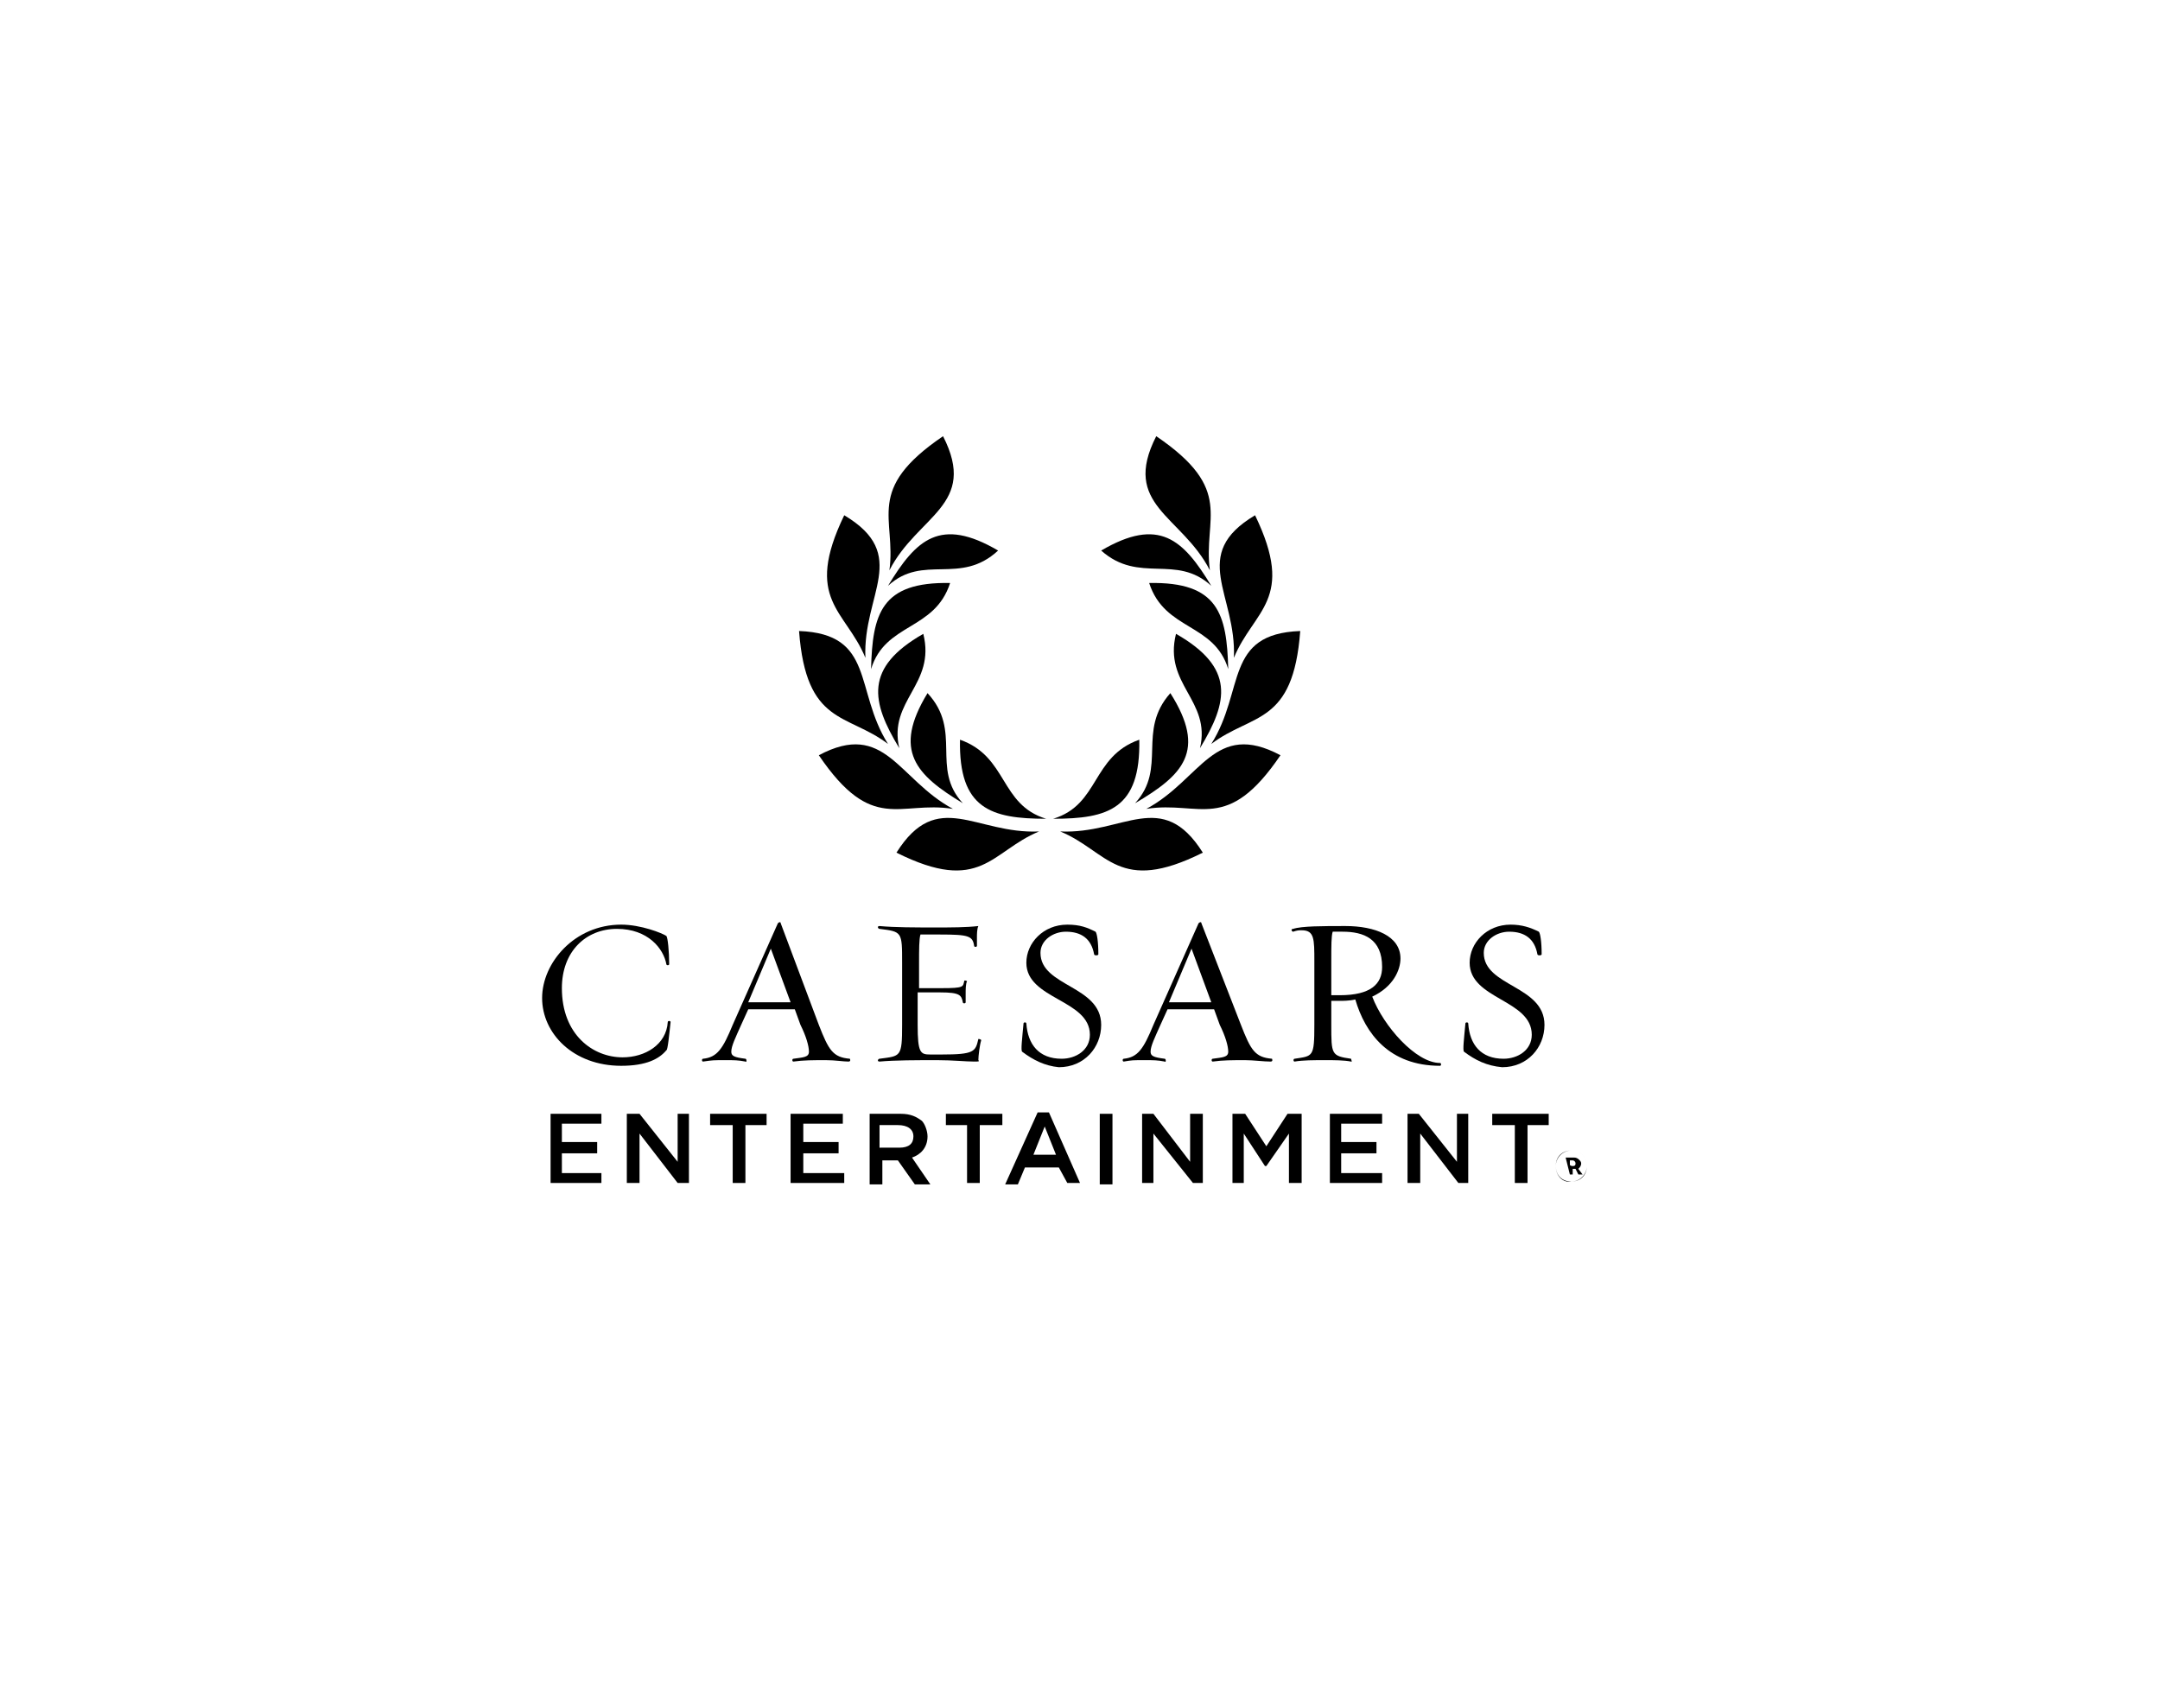 <svg xmlns="http://www.w3.org/2000/svg" xmlns:xlink="http://www.w3.org/1999/xlink" id="Layer_1" x="0px" y="0px" viewBox="0 0 153 121" style="enable-background:new 0 0 153 121;" xml:space="preserve"><g>	<polygon points="39,78.9 42.6,78.9 42.6,79.6 39.8,79.6 39.8,80.9 42.3,80.9 42.3,81.7 39.8,81.7 39.8,83.1 42.6,83.1 42.6,83.8   39,83.8  "></polygon>	<polygon points="44.4,78.9 45.3,78.9 48,82.3 48,78.9 48.8,78.9 48.8,83.8 48,83.8 45.3,80.3 45.3,83.8 44.4,83.8  "></polygon>	<polygon points="51.9,79.7 50.3,79.7 50.3,78.9 54.3,78.9 54.3,79.7 52.8,79.7 52.8,83.8 51.9,83.8  "></polygon>	<polygon points="56,78.9 59.7,78.9 59.7,79.6 56.9,79.6 56.9,80.9 59.4,80.9 59.4,81.7 56.9,81.7 56.9,83.1 59.8,83.1 59.8,83.8   56,83.8  "></polygon>	<g>		<path d="M63.7,81.3c0.7,0,1-0.3,1-0.8l0,0c0-0.5-0.4-0.8-1.1-0.8h-1.3v1.6H63.7z M61.6,78.9h2.2c0.7,0,1.1,0.2,1.5,0.5   c0.2,0.2,0.4,0.7,0.4,1.1l0,0c0,0.8-0.5,1.3-1.1,1.5l1.3,1.9h-1.1l-1.2-1.7l0,0h-1.1v1.7h-0.9V78.9z"></path>		<polygon points="68.5,79.7 67,79.7 67,78.9 71,78.9 71,79.7 69.4,79.7 69.4,83.8 68.5,83.8   "></polygon>		<path d="M74.8,81.8l-0.8-2l-0.8,2H74.8z M73.5,78.8h0.8l2.2,5h-0.9l-0.6-1.1h-2.4l-0.5,1.2h-0.9L73.5,78.8z"></path>		<rect x="77.9" y="78.9" width="0.9" height="5"></rect>		<polygon points="80.9,78.9 81.7,78.9 84.3,82.3 84.3,78.9 85.2,78.9 85.2,83.8 84.5,83.8 81.7,80.3 81.7,83.8 80.9,83.8   "></polygon>		<polygon points="87.3,78.9 88.2,78.9 89.7,81.2 91.2,78.9 92.2,78.9 92.2,83.8 91.3,83.8 91.3,80.3 89.7,82.6 89.6,82.6    88.1,80.3 88.1,83.8 87.3,83.8   "></polygon>		<polygon points="94.2,78.9 97.9,78.9 97.9,79.6 95,79.6 95,80.9 97.5,80.9 97.5,81.7 95,81.7 95,83.1 97.9,83.1 97.9,83.8    94.2,83.8   "></polygon>		<polygon points="99.7,78.9 100.5,78.9 103.2,82.3 103.2,78.9 104,78.9 104,83.8 103.3,83.8 100.6,80.3 100.6,83.8 99.7,83.8   "></polygon>		<polygon points="107.3,79.7 105.7,79.7 105.7,78.9 109.7,78.9 109.7,79.7 108.2,79.7 108.2,83.8 107.3,83.8   "></polygon>		<path d="M111.4,82.6c0.2,0,0.2-0.1,0.2-0.2l0,0c0-0.1-0.1-0.2-0.2-0.2h-0.2v0.3C111.2,82.6,111.4,82.6,111.4,82.6z M110.9,82h0.6   c0.2,0,0.3,0.1,0.4,0.2c0.1,0.1,0.1,0.2,0.1,0.2l0,0c0,0.2-0.1,0.3-0.2,0.4l0.3,0.4h-0.3l-0.2-0.4l0,0h-0.2v0.4h-0.2L110.9,82   L110.9,82z M112.4,82.6L112.4,82.6c0-0.6-0.4-1.1-1.1-1.1c-0.6,0-1.1,0.5-1.1,1.1l0,0c0,0.6,0.4,1.1,1.1,1.1   C111.9,83.7,112.4,83.2,112.4,82.6 M110.2,82.6L110.2,82.6c0-0.7,0.5-1.1,1.1-1.1c0.7,0,1.1,0.5,1.1,1.1l0,0   c0,0.7-0.5,1.1-1.1,1.1C110.7,83.8,110.2,83.3,110.2,82.6"></path>		<path d="M44,75.5c-3.4,0-5.6-2.3-5.6-4.8c0-2.5,2.3-5.2,5.6-5.2c1.4,0,2.9,0.6,3.2,0.8c0.1,0.1,0.2,1.1,0.2,2c0,0.1-0.2,0.1-0.2,0   c-0.2-1.1-1.3-2.5-3.5-2.5c-2.2,0-3.9,1.6-3.9,4.2c0,3.3,2.2,4.9,4.3,4.9c1.6,0,3.1-0.9,3.2-2.5c0-0.1,0.2-0.1,0.2,0   c-0.1,0.9-0.2,2-0.3,2C46.7,75,45.8,75.5,44,75.5"></path>		<path d="M53,71h3l-1.4-3.8L53,71z M58.5,75.1c-0.9,0-1.6,0-2.3,0.1c-0.1,0-0.1-0.2,0-0.2c0.7-0.1,1.1-0.1,1.1-0.5   c0-0.4-0.2-1.1-0.6-1.9l-0.4-1.1h-3.3l-0.5,1.1c-0.4,0.9-0.7,1.5-0.7,1.9c0,0.3,0.2,0.4,1,0.5c0.1,0,0.1,0.3,0,0.2   c-0.5-0.1-0.8-0.1-1.4-0.1c-0.9,0-0.9,0-1.6,0.1c-0.1,0-0.1-0.2,0-0.2c1-0.1,1.4-0.7,2.1-2.4l3.2-7.2c0.1-0.1,0.2-0.1,0.2,0   l2.7,7.2c0.7,1.8,1,2.3,2.2,2.4c0,0,0.1,0.2-0.1,0.2C59.7,75.2,59.2,75.1,58.5,75.1"></path>		<path d="M69,75.2c-0.6,0-1.5-0.1-2.6-0.1c-1.5,0-3,0-4.1,0.1c-0.2,0-0.1-0.2,0-0.2c1.5-0.2,1.6-0.1,1.6-2.4v-4.4   c0-2.2,0-2.2-1.6-2.4c-0.1,0-0.2-0.2,0-0.2c1.1,0.1,2.5,0.1,4,0.1c1.1,0,2.1,0,3-0.1c-0.1,0.2-0.1,0.6-0.1,0.8c0,0.2,0,0.4,0,0.6   c0,0.1-0.2,0.1-0.2,0c-0.1-0.7-0.4-0.8-2.4-0.8h-1.4c-0.1,0.3-0.1,1.1-0.1,2V70h1.6c1.6,0,1.5-0.1,1.6-0.5c0-0.1,0.2,0,0.2,0   c-0.1,0.2-0.1,0.6-0.1,0.9c0,0.2,0,0.5,0,0.6s-0.2,0.1-0.2,0c-0.1-0.5-0.2-0.7-1.6-0.7h-1.6v2.3c0,2,0.2,2.1,0.9,2.1h0.8   c2.3,0,2.4-0.2,2.6-1.1c0,0,0.2,0,0.2,0.1c-0.1,0.3-0.2,1.1-0.2,1.4C69.4,75.2,69.3,75.2,69,75.2"></path>		<path d="M72.4,74.5c-0.1-0.1,0-0.9,0.1-2c0-0.1,0.2-0.1,0.2,0c0.1,1.5,0.9,2.5,2.5,2.5c1,0,2-0.6,2-1.7c0-2.5-4.5-2.5-4.5-5.1   c0-1.4,1.2-2.7,2.9-2.7c0.9,0,1.4,0.2,2,0.5c0.1,0.1,0.2,0.7,0.2,1.6c0,0.1-0.3,0.1-0.3,0c-0.2-1.1-0.9-1.6-2-1.6   c-0.9,0-1.8,0.6-1.8,1.5c0,2.4,4.3,2.3,4.3,5.1c0,1.6-1.2,3-3,3C74,75.5,73.2,75.1,72.4,74.5"></path>		<path d="M82.8,71h3l-1.4-3.8L82.8,71z M88.2,75.1c-0.9,0-1.6,0-2.3,0.1c-0.1,0-0.1-0.2,0-0.2c0.7-0.1,1.1-0.1,1.1-0.5   c0-0.4-0.2-1.1-0.6-1.9l-0.4-1.1h-3.3l-0.5,1.1c-0.4,0.9-0.7,1.5-0.7,1.9c0,0.3,0.2,0.4,1,0.5c0.1,0,0.1,0.3,0,0.2   c-0.5-0.1-0.8-0.1-1.4-0.1c-0.9,0-0.9,0-1.5,0.1c-0.1,0-0.1-0.2,0-0.2c1-0.1,1.4-0.7,2.1-2.4l3.2-7.2c0.1-0.1,0.2-0.1,0.2,0   l2.8,7.2c0.7,1.8,1,2.3,2.2,2.4c0,0,0.1,0.2-0.1,0.2C89.5,75.2,88.8,75.1,88.2,75.1"></path>		<path d="M94.4,66c-0.1,0.3-0.1,1-0.1,2v2.5c0.2,0,0.3,0,0.6,0c2.2,0,3-0.8,3-2c0-2-1.3-2.5-2.8-2.5C94.8,66,94.6,66,94.4,66    M96,70.8c-0.4,0.1-0.9,0.1-1.1,0.1c-0.3,0-0.3,0-0.6,0v1.7c0,2.1,0,2.2,1.4,2.4c0,0,0.1,0.3,0,0.2c-0.5-0.1-1.2-0.1-1.8-0.1   c-0.9,0-1.6,0-2.2,0.1c-0.1,0-0.1-0.2,0-0.2c1.3-0.2,1.4-0.1,1.4-2.4v-4.5c0-1.6,0-2.2-0.9-2.2c-0.2,0-0.3,0-0.6,0.1   c-0.1,0-0.2-0.2,0-0.2c0.6-0.2,2.1-0.2,3.7-0.2c2.1,0,3.9,0.7,3.9,2.3c0,0.8-0.5,2-2,2.7c0.8,2.1,3.1,4.7,4.8,4.7   c0.1,0,0.1,0.2,0,0.2C98.4,75.5,96.7,73.2,96,70.8"></path>		<path d="M103.7,74.5c-0.1-0.1,0-0.9,0.1-2c0-0.1,0.2-0.1,0.2,0c0.1,1.5,0.9,2.5,2.5,2.5c1,0,2-0.6,2-1.7c0-2.5-4.4-2.5-4.4-5.1   c0-1.4,1.2-2.7,2.9-2.7c0.8,0,1.4,0.2,2,0.5c0.1,0.1,0.2,0.7,0.2,1.6c0,0.1-0.3,0.1-0.3,0c-0.2-1.1-0.9-1.6-2-1.6   c-0.9,0-1.8,0.6-1.8,1.5c0,2.4,4.3,2.3,4.3,5.1c0,1.6-1.2,3-3,3C105.3,75.5,104.5,75.1,103.7,74.5"></path>		<path d="M74.1,58c-3.9,0-6.2-0.7-6.1-5.6C71.4,53.6,70.8,57,74.1,58"></path>	</g>	<g>		<path d="M70.7,39c-2.7,2.5-5.3,0.2-7.8,2.5C64.9,38.2,66.6,36.6,70.7,39"></path>		<path d="M63,40.4c0.5-3.7-1.8-5.7,3.8-9.5C69.3,35.8,65,36.5,63,40.4"></path>	</g>	<g>		<path d="M67.3,41.3c-1.1,3.4-4.6,2.8-5.6,6.1C61.8,43.5,62.4,41.2,67.3,41.3"></path>		<path d="M61.3,46.6c-1.4-3.4-4.4-4.1-1.5-10.1C64.5,39.3,61.1,42.1,61.3,46.6"></path>		<path d="M56.6,44.7c5.4,0.2,3.9,4.2,6.3,8C60,50.5,57.1,51.4,56.6,44.7"></path>		<path d="M58,53.5c4.7-2.5,5.6,1.7,9.5,3.8C63.7,56.7,61.8,59.1,58,53.5"></path>		<path d="M63.7,53c-2-3.3-2.5-5.7,1.7-8.1C66.3,48.5,62.9,49.6,63.7,53"></path>		<path d="M65.7,49.1c2.5,2.7,0.2,5.3,2.5,7.8C64.9,54.9,63.2,53.2,65.7,49.1"></path>		<path d="M63.5,60.4c2.9-4.6,5.6-1.3,10.1-1.5C70.2,60.3,69.5,63.4,63.5,60.4"></path>		<path d="M74.6,58c3.9,0,6.2-0.7,6.1-5.6C77.3,53.6,77.9,57,74.6,58"></path>	</g>	<g>		<path d="M78,39c2.7,2.4,5.3,0.2,7.8,2.5C83.8,38.2,82.1,36.6,78,39"></path>		<path d="M85.7,40.4c-0.5-3.7,1.8-5.7-3.8-9.5C79.4,35.8,83.7,36.5,85.7,40.4"></path>	</g>	<g>		<path d="M81.4,41.3c1.1,3.4,4.6,2.8,5.6,6.1C86.9,43.5,86.3,41.2,81.4,41.3"></path>		<path d="M87.4,46.6c1.4-3.4,4.4-4.1,1.5-10.1C84.2,39.3,87.6,42.1,87.4,46.6"></path>		<path d="M92.1,44.7c-5.4,0.2-3.9,4.2-6.3,8C88.7,50.5,91.6,51.4,92.1,44.7"></path>		<path d="M90.7,53.5c-4.7-2.5-5.6,1.7-9.5,3.8C85,56.7,86.9,59.1,90.7,53.5"></path>		<path d="M85,53c2-3.3,2.5-5.7-1.7-8.1C82.4,48.5,85.8,49.6,85,53"></path>		<path d="M82.9,49.1c-2.4,2.7-0.2,5.3-2.5,7.8C83.8,54.9,85.5,53.2,82.9,49.1"></path>		<path d="M85.2,60.4c-2.9-4.6-5.6-1.3-10.1-1.5C78.5,60.3,79.2,63.4,85.2,60.4"></path>	</g></g></svg>